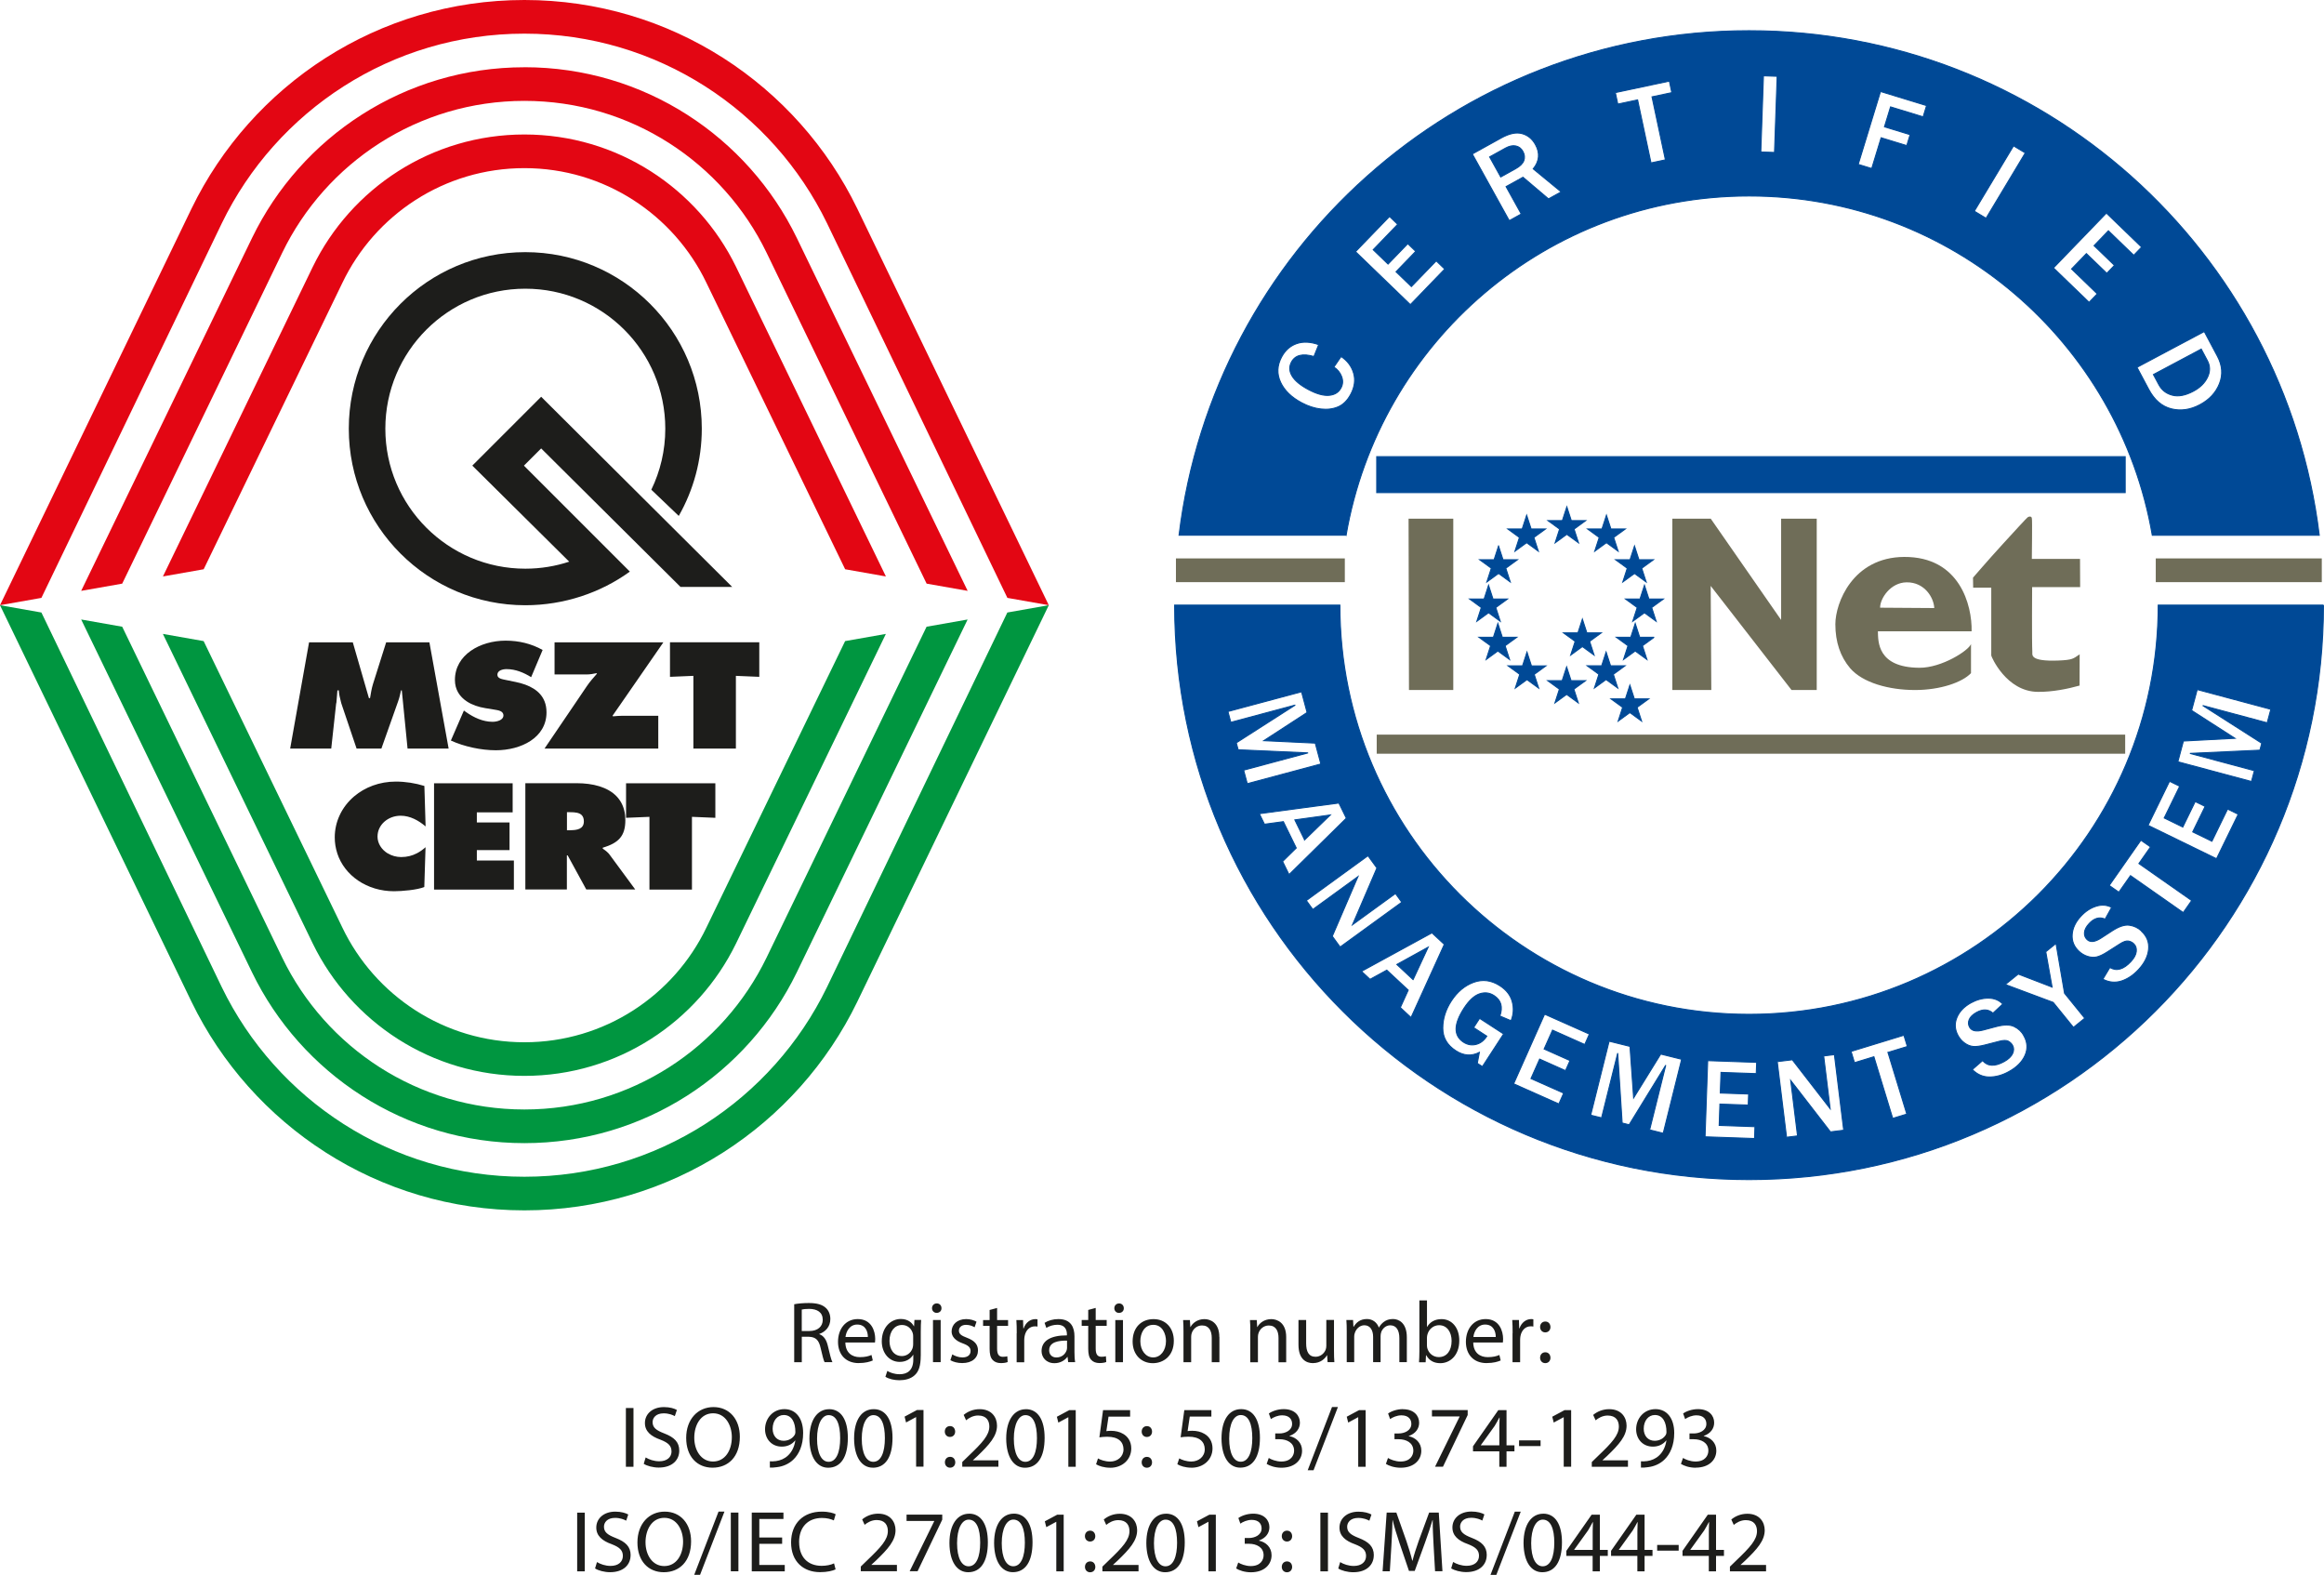 <?xml version="1.0" encoding="UTF-8"?><svg id="Layer_2" xmlns="http://www.w3.org/2000/svg" viewBox="0 0 569.15 385.6"><g id="Layer_1-2"><g><path d="M256.85,148.19l-46.91,97.12c-14.67,30.23-45.66,51.06-81.51,51.06s-66.84-20.84-81.52-51.06L0,148.19l10.14,1.79,44.19,91.77c13.34,27.46,41.51,46.39,74.09,46.39s60.75-18.93,74.09-46.39l44.19-91.77,10.14-1.79Zm-128.43,131.72c29.34,0,54.69-17.05,66.7-41.79l41.85-86.43-10.05,1.77-39.2,81.04c-10.66,22-33.21,37.17-59.3,37.17s-48.64-15.17-59.3-37.17L29.93,153.46l-10.05-1.77,41.86,86.43c12,24.73,37.36,41.79,66.7,41.79Zm0-16.47c22.77,0,42.46-13.21,51.82-32.39l36.71-75.83-9.98,1.76-33.98,70.16c-7.96,16.6-24.93,28.07-44.57,28.07s-36.61-11.47-44.57-28.07l-33.98-70.16-9.98-1.76,36.71,75.83c9.36,19.18,29.05,32.39,51.82,32.39Z" style="fill:#009640; fill-rule:evenodd;"/><path d="M256.85,148.19l-10.14-1.79-44.19-91.77c-13.34-27.46-41.51-46.39-74.09-46.39S67.68,27.16,54.34,54.63L10.14,146.4l-10.14,1.79L46.91,51.07C61.58,20.84,92.57,0,128.43,0s66.84,20.84,81.51,51.07l46.91,97.12ZM128.43,32.93c-22.77,0-42.46,13.21-51.82,32.39l-36.71,75.83,9.98-1.76,33.98-70.15c7.96-16.61,24.92-28.07,44.57-28.07s36.61,11.47,44.57,28.07l33.98,70.15,9.98,1.76-36.71-75.83c-9.36-19.18-29.05-32.39-51.82-32.39Zm0-16.46c-29.34,0-54.7,17.05-66.7,41.79L19.88,144.68l10.05-1.77L69.13,61.87c10.66-22,33.21-37.17,59.3-37.17s48.64,15.17,59.3,37.17l39.2,81.04,10.05,1.77-41.85-86.43c-12-24.73-37.36-41.79-66.7-41.79Z" style="fill:#e30613; fill-rule:evenodd;"/><path d="M191.46,354.22c1.39,0,2.5-.55,3.26-1.49h.06c-.26,1.64-.92,2.86-1.83,3.69-.79,.75-1.81,1.19-2.9,1.34-.64,.06-1.11,.11-1.51,.06v1.54c.45,.02,1.05,0,1.73-.11,1.49-.17,2.96-.81,4.03-1.86,1.37-1.32,2.39-3.46,2.39-6.51,0-3.54-1.75-5.84-4.59-5.84s-4.74,2.3-4.74,4.93c0,2.37,1.6,4.25,4.1,4.25Zm.49-7.74c1.96,0,2.84,1.81,2.84,4.18,0,.3-.06,.51-.17,.68-.49,.83-1.47,1.45-2.73,1.45-1.62,0-2.67-1.22-2.67-2.94,0-1.96,1.13-3.37,2.73-3.37Zm199.87,24.41h-2.03l-6.19,8.85v1.24h6.44v3.78h1.77v-3.78h1.94v-1.47h-1.94v-8.62Zm-1.77,3.99v4.63h-4.54v-.04l3.39-4.71c.38-.64,.73-1.24,1.15-2.05h.06c-.04,.73-.06,1.45-.06,2.18Zm-193.7-47.56h1.75c1.69,.06,2.45,.81,2.88,2.79,.41,1.79,.73,3.03,.96,3.43h1.92c-.3-.55-.64-1.94-1.11-3.95-.34-1.49-1-2.52-2.11-2.9v-.06c1.51-.51,2.71-1.77,2.71-3.67,0-1.11-.41-2.09-1.13-2.73-.9-.81-2.18-1.17-4.16-1.17-1.28,0-2.62,.11-3.56,.3v14.19h1.86v-6.23Zm0-6.66c.3-.09,.94-.17,1.83-.17,1.96,.02,3.31,.83,3.31,2.69,0,1.64-1.26,2.73-3.24,2.73h-1.9v-5.25Zm31.9-.34c0-.66,.49-1.17,1.17-1.17s1.15,.51,1.15,1.17c.02,.64-.45,1.15-1.19,1.15-.66,0-1.13-.51-1.13-1.15Zm9.45,10.52c0-.9-.53-1.39-1.92-1.9-1.86-.66-2.73-1.69-2.73-2.92,0-1.66,1.34-3.03,3.56-3.03,1.05,0,1.96,.3,2.54,.64l-.47,1.37c-.41-.26-1.15-.6-2.11-.6-1.11,0-1.73,.64-1.73,1.41,0,.85,.62,1.24,1.96,1.75,1.79,.68,2.71,1.58,2.71,3.11,0,1.81-1.41,3.09-3.86,3.09-1.13,0-2.18-.28-2.9-.7l.47-1.43c.55,.36,1.54,.75,2.47,.75,1.37,0,2-.68,2-1.54Zm-27.38,2.92c1.64,0,2.77-.34,3.43-.64l-.32-1.34c-.7,.3-1.51,.53-2.86,.53-1.88,0-3.5-1.05-3.54-3.58h7.25c.02-.19,.06-.49,.06-.88,0-1.9-.9-4.86-4.27-4.86-3.01,0-4.84,2.45-4.84,5.57s1.9,5.21,5.08,5.21Zm-.38-9.43c2.11,0,2.62,1.86,2.6,3.05h-5.48c.15-1.3,.98-3.05,2.88-3.05Zm21.44,26.2c0-.79,.53-1.34,1.28-1.34s1.24,.55,1.26,1.34c0,.75-.49,1.32-1.28,1.32-.75,0-1.26-.58-1.26-1.32Zm-2.89-27.31h1.88v10.32h-1.88v-10.32Zm174.28,47.67h-2.03l-6.19,8.85v1.24h6.44v3.78h1.77v-3.78h1.94v-1.47h-1.94v-8.62Zm-1.77,3.99v4.63h-4.54v-.04l3.39-4.71c.38-.64,.73-1.24,1.15-2.05h.06c-.04,.73-.06,1.45-.06,2.18Zm-236.55-19.5c0-1.34-.77-2.11-2.71-2.86-2.35-.83-3.8-2.05-3.8-4.08,0-2.24,1.86-3.9,4.65-3.9,1.47,0,2.54,.34,3.18,.7l-.51,1.51c-.47-.26-1.43-.68-2.73-.68-1.96,0-2.71,1.17-2.71,2.15,0,1.34,.87,2,2.86,2.77,2.43,.94,3.67,2.11,3.67,4.22,0,2.22-1.64,4.14-5.03,4.14-1.39,0-2.9-.41-3.67-.92l.47-1.56c.83,.51,2.05,.94,3.33,.94,1.9,0,3.01-1,3.01-2.45Zm5-137.56h-10.4v-17.81l-5.73,.24v-8.45h21.87v8.45l-5.73-.24v17.81Zm-52.67-7.11h9.07v7.11h-19.55v-26.02h19.25v7.11h-8.77v2.48h8.01v6.76h-8.01v2.55Zm24.57,159.67h1.86v14.38h-1.86v-14.38Zm13.08,10.45c0,2.22-1.64,4.14-5.03,4.14-1.39,0-2.9-.41-3.67-.92l.47-1.56c.83,.51,2.05,.94,3.33,.94,1.9,0,3.01-1,3.01-2.45,0-1.34-.77-2.11-2.71-2.86-2.35-.83-3.8-2.05-3.8-4.08,0-2.24,1.86-3.9,4.65-3.9,1.47,0,2.54,.34,3.18,.7l-.51,1.51c-.47-.26-1.43-.68-2.73-.68-1.96,0-2.71,1.17-2.71,2.15,0,1.34,.87,2,2.86,2.77,2.43,.94,3.67,2.11,3.67,4.22Zm-1.15-36.06h1.86v14.38h-1.86v-14.38Zm-60.83-139.97c0,1.73,.99,3.22,2.45,4.13h-.03s.03,0,.03,0c.01,0,.03,.01,.04,.02h.02s0,0,0,0c.95,.58,2.09,.91,3.3,.91,1.45,0,2.72-.34,3.87-.94h.01s-.01,0-.01,0c.74-.39,1.44-.89,2.09-1.47l-.05,1.48-.26,8.26c-1.67,.72-5.54,1.04-7.4,1.04-6.66,0-12.14-3.84-13.92-9.29h.14s-.14,0-.14,0c0,0,0-.01,0-.02h0s0,0,0,0c0-.01,0-.03-.01-.04-.39-1.21-.6-2.49-.6-3.83,0-1.92,.42-3.75,1.19-5.4,.82-1.78,2.04-3.36,3.56-4.65h0c2.65-2.25,6.22-3.62,10.21-3.62,2.35,0,4.78,.38,6.99,1.07l.08,2.55,.14,4.65,.08,2.71c-1.67-1.42-3.76-2.62-6.11-2.62-3.11,0-5.66,2.24-5.66,5.07Zm30.84-29.61c0-1.17-1.37-1.28-2.32-1.45l-2.09-.34c-1.69-.27-3.28-.81-4.54-1.64h.07s-.07,0-.07,0c-1.77-1.16-2.93-2.89-2.93-5.26,0-6.18,6.19-9.63,12.41-9.63,3.26,0,6.26,.72,9.07,2.28l-2.81,6.66c-1.78-1.1-3.8-1.97-6.03-1.97-.91,0-2.24,.31-2.24,1.38,0,.97,1.29,1.1,2.09,1.28l2.35,.48c3.4,.69,6.08,2.13,7.12,4.78h-.03s.03,0,.03,0c.31,.78,.47,1.67,.47,2.67,0,6.21-6.23,9.28-12.41,9.28-3.61,0-7.78-.9-11.01-2.38l3.19-7.35,.53,.38c1.86,1.31,4.1,2.38,6.49,2.38,1.02,0,2.66-.38,2.66-1.55Zm-37.87-70.23c0-23.87,19.35-43.22,43.22-43.22s43.23,19.35,43.23,43.22c0,7.77-2.05,15.06-5.64,21.37l-6.72-6.42c2.19-4.52,3.42-9.59,3.42-14.94,0-18.93-15.35-34.28-34.28-34.28s-34.28,15.35-34.28,34.28,15.35,34.28,34.28,34.28c3.76,0,7.37-.6,10.75-1.72l-23.73-23.52,16.86-16.86,46.79,46.57h-12.66l-34.13-33.92-4.22,4.22,25.94,25.94c-7.13,5.18-16.13,8.24-25.61,8.24-23.87,0-43.22-19.35-43.22-43.23Zm75.79,78.34h-27.86l7.83-11.54,2.49-3.68c.76-1.14,1.63-2.1,2.54-3.14l-.15-.1c-.8,.17-1.59,.31-2.47,.31h-7.78v-7.87h26.65l-10.02,14.48-2.43,3.5,.11,.14c.8-.07,1.63-.14,2.43-.14h8.66v8.04Zm19,0h-10.4v-17.81l-5.73,.24v-8.46h21.87v8.46l-5.73-.24v17.81Zm-97.88-11.11l-1.21,11.11h-10.06l2.05-11.54,2.58-14.48h10.71l3.95,13.67h.27c.19-1.14,.38-2.35,.72-3.45l3.23-10.22h10.59l2.62,14.48,2.09,11.54h-10.06l-1.14-11.54-.27-2.71h-.19c-.19,.86-.38,1.76-.68,2.59l-.04,.12-4.09,11.54h-6.07l-3.72-11.01c-.05-.18-.1-.35-.14-.53h0c-.24-.91-.44-1.79-.5-2.71h-.34c-.07,.89-.13,1.81-.22,2.71-.01,.15-.03,.29-.04,.43Zm288.11,154.25c0-1.22-.02-2.26-.09-3.22h1.64l.06,2.03h.08c.47-1.39,1.6-2.26,2.86-2.26,.21,0,.36,.02,.53,.06v1.77c-.19-.04-.38-.06-.64-.06-1.32,0-2.26,1-2.52,2.41-.04,.26-.08,.55-.08,.88v5.5h-1.86v-7.1Zm49.83,44.45h-2.03l-6.19,8.85v1.24h6.44v3.78h1.77v-3.78h1.94v-1.47h-1.94v-8.62Zm-1.77,3.99v4.63h-4.54v-.04l3.39-4.71c.38-.64,.73-1.24,1.15-2.05h.06c-.04,.73-.06,1.45-.06,2.18Zm-51.57-29.59l-6.19,8.85v1.24h6.44v3.78h1.77v-3.78h1.94v-1.47h-1.94v-8.62h-2.03Zm.26,3.99v4.63h-4.54v-.04l3.39-4.71c.38-.64,.73-1.24,1.15-2.05h.06c-.04,.73-.06,1.45-.06,2.18Zm-3.1-15.52c1.64,0,2.77-.34,3.43-.64l-.32-1.34c-.7,.3-1.51,.53-2.86,.53-1.88,0-3.5-1.05-3.54-3.58h7.25c.02-.19,.06-.49,.06-.88,0-1.9-.9-4.86-4.27-4.86-3.01,0-4.84,2.45-4.84,5.57s1.9,5.21,5.08,5.21Zm-.38-9.43c2.11,0,2.62,1.86,2.6,3.05h-5.48c.15-1.3,.98-3.05,2.88-3.05Zm8.31,28.36h5.27v1.39h-5.27v-1.39Zm60.49,30.51v1.56h-8.85v-1.15l1.47-1.43c3.54-3.37,5.14-5.16,5.16-7.25,0-1.41-.68-2.71-2.75-2.71-1.26,0-2.3,.64-2.94,1.17l-.6-1.32c.96-.81,2.33-1.41,3.93-1.41,2.99,0,4.25,2.05,4.25,4.03,0,2.56-1.86,4.63-4.78,7.44l-1.11,1.02v.04h6.23Zm-27.72-28.98c1.39,0,2.5-.55,3.26-1.49h.06c-.26,1.64-.92,2.86-1.83,3.69-.79,.75-1.81,1.19-2.9,1.34-.64,.06-1.11,.11-1.51,.06v1.54c.45,.02,1.04,0,1.73-.11,1.49-.17,2.97-.81,4.03-1.86,1.37-1.32,2.39-3.46,2.39-6.51,0-3.54-1.75-5.84-4.59-5.84s-4.74,2.3-4.74,4.93c0,2.37,1.6,4.25,4.1,4.25Zm.49-7.74c1.96,0,2.84,1.81,2.84,4.18,0,.3-.06,.51-.17,.68-.49,.83-1.47,1.45-2.73,1.45-1.62,0-2.67-1.22-2.67-2.94,0-1.96,1.13-3.37,2.73-3.37Zm9.99,12.91c-1.56,0-2.92-.49-3.61-.94l.51-1.45c.53,.34,1.77,.87,3.07,.87,2.41,0,3.16-1.54,3.14-2.69-.02-1.94-1.77-2.77-3.58-2.77h-1.04v-1.41h1.04c1.37,0,3.09-.7,3.09-2.35,0-1.11-.7-2.09-2.43-2.09-1.11,0-2.18,.49-2.77,.92l-.49-1.37c.72-.53,2.13-1.07,3.63-1.07,2.73,0,3.97,1.62,3.97,3.31,0,1.43-.85,2.65-2.56,3.26v.04c1.71,.34,3.09,1.62,3.09,3.56,0,2.22-1.73,4.16-5.06,4.16Zm-38.1-34.46c0-.79,.53-1.34,1.28-1.34s1.24,.55,1.26,1.34c0,.75-.49,1.32-1.28,1.32-.75,0-1.26-.58-1.26-1.32Zm21.51,34.22h-8.85v-1.15l1.47-1.43c3.54-3.37,5.14-5.16,5.16-7.25,0-1.41-.68-2.71-2.75-2.71-1.26,0-2.3,.64-2.94,1.17l-.6-1.32c.96-.81,2.33-1.41,3.93-1.41,2.99,0,4.25,2.05,4.25,4.03,0,2.56-1.86,4.63-4.78,7.44l-1.11,1.02v.04h6.23v1.56Zm-21.51-26.69c0-.79,.53-1.34,1.28-1.34s1.24,.55,1.26,1.34c0,.75-.49,1.32-1.28,1.32-.75,0-1.26-.58-1.26-1.32Zm28.67,45.84h5.27v1.39h-5.27v-1.39Zm-124.96-29.1c.75,0,1.24,.55,1.26,1.34,0,.75-.49,1.32-1.28,1.32-.75,0-1.26-.58-1.26-1.32,0-.79,.53-1.34,1.28-1.34Zm-7.74-25.97h1.88v10.32h-1.88v-10.32Zm76.09,8.62h.06c.77,1.37,1.96,1.94,3.46,1.94,2.3,0,4.63-1.83,4.63-5.52,.02-3.14-1.79-5.27-4.35-5.27-1.66,0-2.86,.75-3.52,1.9h-.04v-6.48h-1.86v12.48c0,.92-.04,1.96-.09,2.67h1.62l.09-1.71Zm.23-4.29c0-.3,.06-.55,.11-.77,.38-1.43,1.58-2.3,2.86-2.3,2.01,0,3.07,1.77,3.07,3.84,0,2.37-1.17,3.97-3.14,3.97-1.37,0-2.45-.9-2.82-2.2-.04-.21-.08-.45-.08-.68v-1.86Zm-100.46-1.11c0-1.22-.02-2.26-.09-3.22h1.64l.06,2.03h.09c.47-1.39,1.6-2.26,2.86-2.26,.21,0,.36,.02,.53,.06v1.77c-.19-.04-.38-.06-.64-.06-1.32,0-2.26,1-2.52,2.41-.04,.26-.09,.55-.09,.88v5.5h-1.86v-7.1Zm-6.64-1.79h-1.6v-1.43h1.6v-2.47l1.83-.49v2.96h2.69v1.43h-2.69v5.57c0,1.28,.36,2,1.41,2,.49,0,.85-.06,1.09-.13l.09,1.41c-.36,.15-.94,.26-1.66,.26-.88,0-1.58-.28-2.03-.79-.53-.55-.73-1.47-.73-2.69v-5.63Zm30.54-4.33c0-.66,.49-1.17,1.17-1.17s1.15,.51,1.15,1.17c.02,.64-.45,1.15-1.19,1.15-.66,0-1.13-.51-1.13-1.15Zm9.43,13.46c2.5,0,5.14-1.66,5.14-5.48,0-3.16-2-5.31-4.97-5.31s-5.12,2.03-5.12,5.48c0,3.26,2.15,5.31,4.95,5.31Zm.13-9.39c2.22,0,3.09,2.22,3.09,3.97,0,2.33-1.34,4.01-3.14,4.01s-3.14-1.71-3.14-3.97c0-1.96,.96-4.01,3.18-4.01Zm61.12,20.66c2.73,0,3.97,1.62,3.97,3.31,0,1.43-.85,2.65-2.56,3.26v.04c1.71,.34,3.09,1.62,3.09,3.56,0,2.22-1.73,4.16-5.06,4.16-1.56,0-2.92-.49-3.61-.94l.51-1.45c.53,.34,1.77,.87,3.07,.87,2.41,0,3.16-1.54,3.14-2.69-.02-1.94-1.77-2.77-3.58-2.77h-1.04v-1.41h1.04c1.37,0,3.09-.7,3.09-2.35,0-1.11-.7-2.09-2.43-2.09-1.11,0-2.18,.49-2.77,.92l-.49-1.37c.72-.53,2.13-1.07,3.63-1.07Zm-37.37-19.04c0-1.07-.02-1.94-.09-2.79h1.66l.11,1.71h.04c.51-.98,1.71-1.94,3.41-1.94,1.43,0,3.65,.85,3.65,4.39v6.17h-1.88v-5.95c0-1.66-.62-3.05-2.39-3.05-1.24,0-2.2,.87-2.52,1.92-.08,.23-.13,.55-.13,.87v6.21h-1.88v-7.53Zm-70.21,20.44c.96-.81,2.33-1.41,3.92-1.41,2.99,0,4.25,2.05,4.25,4.03,0,2.56-1.86,4.63-4.78,7.44l-1.11,1.02v.04h6.23v1.56h-8.85v-1.15l1.47-1.43c3.54-3.37,5.14-5.16,5.16-7.25,0-1.41-.68-2.71-2.75-2.71-1.26,0-2.3,.64-2.94,1.17l-.6-1.32Zm32.24,29.68c0,.75-.49,1.32-1.28,1.32-.75,0-1.26-.58-1.26-1.32,0-.79,.53-1.34,1.28-1.34s1.24,.55,1.26,1.34Zm55.12-5.76h1.86v14.38h-1.86v-14.38Zm-51.47-10.99c-1.51,0-2.79-.43-3.46-.85l.47-1.43c.58,.34,1.71,.77,2.97,.77,1.77,0,3.28-1.15,3.28-3.01-.02-1.79-1.22-3.07-3.99-3.07-.79,0-1.41,.08-1.92,.15l.9-6.66h6.63v1.58h-5.29l-.53,3.56c.32-.04,.62-.08,1.13-.08,1.07,0,2.13,.23,2.99,.75,1.09,.62,1.98,1.81,1.98,3.56,0,2.71-2.15,4.74-5.16,4.74Zm64.55,21.45c0,2.22-1.64,4.14-5.03,4.14-1.39,0-2.9-.41-3.67-.92l.47-1.56c.83,.51,2.05,.94,3.33,.94,1.9,0,3.01-1,3.01-2.45,0-1.34-.77-2.11-2.71-2.86-2.35-.83-3.8-2.05-3.8-4.08,0-2.24,1.86-3.9,4.65-3.9,1.47,0,2.54,.34,3.18,.7l-.51,1.51c-.47-.26-1.43-.68-2.73-.68-1.96,0-2.71,1.17-2.71,2.15,0,1.34,.88,2,2.86,2.77,2.43,.94,3.67,2.11,3.67,4.22Zm-85.2-35.78c-2.82,0-4.82,2.56-4.82,7.21,.04,4.59,1.88,7.12,4.59,7.12,3.07,0,4.82-2.6,4.82-7.32,0-4.42-1.66-7.02-4.59-7.02Zm-.13,12.88c-1.71,0-2.82-2.05-2.82-5.65s1.19-5.78,2.84-5.78c1.94,0,2.82,2.24,2.82,5.65s-.92,5.78-2.84,5.78Zm29.75,1.45c-.75,0-1.26-.58-1.26-1.32,0-.79,.53-1.34,1.28-1.34s1.24,.55,1.26,1.34c0,.75-.49,1.32-1.28,1.32Zm-12.61,24.28c0,.75-.49,1.32-1.28,1.32-.75,0-1.26-.58-1.26-1.32,0-.79,.53-1.34,1.28-1.34s1.24,.55,1.26,1.34Zm64.38-24.52v-12.12h-.04l-2.41,1.3-.36-1.43,3.03-1.62h1.6v13.87h-1.81Zm-71.24-26.91h.06l.15,1.3h1.71c-.13-.7-.17-1.58-.17-2.47v-3.86c0-2.07-.77-4.22-3.93-4.22-1.3,0-2.54,.36-3.39,.92l.43,1.24c.73-.47,1.73-.77,2.69-.77,2.11,0,2.35,1.54,2.35,2.39v.21c-3.99-.02-6.21,1.34-6.21,3.84,0,1.49,1.07,2.97,3.16,2.97,1.47,0,2.58-.73,3.16-1.54Zm-4.44-1.64c0-2.01,2.33-2.37,4.37-2.33v1.79c0,.19-.04,.41-.11,.6-.3,.87-1.15,1.73-2.5,1.73-.96,0-1.77-.58-1.77-1.79Zm1.95,40.29h1.6v13.87h-1.81v-12.12h-.04l-2.41,1.3-.36-1.43,3.03-1.62Zm7.61-46.24h-1.6v-1.43h1.6v-2.47l1.83-.49v2.96h2.69v1.43h-2.69v5.57c0,1.28,.36,2,1.41,2,.49,0,.85-.06,1.09-.13l.09,1.41c-.36,.15-.94,.26-1.66,.26-.88,0-1.58-.28-2.03-.79-.53-.55-.73-1.47-.73-2.69v-5.63Zm-4.66,20.64h1.6v13.87h-1.81v-12.12h-.04l-2.41,1.3-.36-1.43,3.03-1.62Zm10.75,37.91h6.23v1.56h-8.85v-1.15l1.47-1.43c3.54-3.37,5.14-5.16,5.16-7.25,0-1.41-.68-2.71-2.75-2.71-1.26,0-2.3,.64-2.94,1.17l-.6-1.32c.96-.81,2.33-1.41,3.92-1.41,2.99,0,4.25,2.05,4.25,4.03,0,2.56-1.86,4.63-4.78,7.44l-1.11,1.02v.04Zm43.85-7.06c0,.75-.49,1.32-1.28,1.32-.75,0-1.26-.58-1.26-1.32,0-.79,.53-1.34,1.28-1.34s1.24,.55,1.26,1.34Zm0,7.53c0,.75-.49,1.32-1.28,1.32-.75,0-1.26-.58-1.26-1.32,0-.79,.53-1.34,1.28-1.34s1.24,.55,1.26,1.34Zm2.43-28.44c0,2.22-1.73,4.16-5.06,4.16-1.56,0-2.92-.49-3.61-.94l.51-1.45c.53,.34,1.77,.87,3.07,.87,2.41,0,3.16-1.54,3.14-2.69-.02-1.94-1.77-2.77-3.58-2.77h-1.04v-1.41h1.04c1.37,0,3.09-.7,3.09-2.35,0-1.11-.7-2.09-2.43-2.09-1.11,0-2.18,.49-2.77,.92l-.49-1.37c.72-.53,2.13-1.07,3.63-1.07,2.73,0,3.97,1.62,3.97,3.31,0,1.43-.85,2.65-2.56,3.26v.04c1.71,.34,3.09,1.62,3.09,3.56Zm2.68-21.45c-1.62,0-3.56-.9-3.56-4.52v-6.04h1.88v5.72c0,1.96,.6,3.28,2.3,3.28,1.26,0,2.13-.87,2.47-1.71,.11-.28,.17-.62,.17-.96v-6.34h1.88v7.51c0,1.07,.02,2.01,.09,2.82h-1.66l-.11-1.69h-.04c-.49,.83-1.58,1.92-3.41,1.92Zm-10.15,47.05c0,2.22-1.73,4.16-5.06,4.16-1.56,0-2.92-.49-3.61-.94l.51-1.45c.53,.34,1.77,.87,3.07,.87,2.41,0,3.16-1.54,3.14-2.69-.02-1.94-1.77-2.77-3.58-2.77h-1.04v-1.41h1.04c1.37,0,3.09-.7,3.09-2.35,0-1.11-.7-2.09-2.43-2.09-1.11,0-2.18,.49-2.77,.92l-.49-1.37c.72-.53,2.13-1.07,3.63-1.07,2.73,0,3.97,1.62,3.97,3.31,0,1.43-.85,2.65-2.56,3.26v.04c1.71,.34,3.09,1.62,3.09,3.56Zm-12.77-53.45v6.17h-1.88v-5.95c0-1.66-.62-3.05-2.39-3.05-1.24,0-2.2,.87-2.52,1.92-.08,.23-.13,.55-.13,.87v6.21h-1.88v-7.53c0-1.07-.02-1.94-.09-2.79h1.66l.11,1.71h.04c.51-.98,1.71-1.94,3.41-1.94,1.43,0,3.65,.85,3.65,4.39Zm-2.48,43.51h1.6v13.87h-1.81v-12.12h-.04l-2.41,1.3-.36-1.43,3.03-1.62Zm-4.37-11.51c-1.51,0-2.79-.43-3.46-.85l.47-1.43c.58,.34,1.71,.77,2.96,.77,1.77,0,3.29-1.15,3.29-3.01-.02-1.79-1.22-3.07-3.99-3.07-.79,0-1.41,.08-1.92,.15l.9-6.66h6.63v1.58h-5.29l-.53,3.56c.32-.04,.62-.08,1.13-.08,1.07,0,2.13,.23,2.99,.75,1.09,.62,1.98,1.81,1.98,3.56,0,2.71-2.15,4.74-5.16,4.74Zm16.77-7.32c0-4.42-1.66-7.02-4.59-7.02s-4.82,2.56-4.82,7.21c.04,4.59,1.88,7.12,4.59,7.12,3.07,0,4.82-2.6,4.82-7.32Zm-7.53,.21c0-3.78,1.19-5.78,2.84-5.78,1.94,0,2.82,2.24,2.82,5.65s-.92,5.78-2.84,5.78c-1.71,0-2.82-2.05-2.82-5.65Zm-15.47,18.38c-2.82,0-4.82,2.56-4.82,7.21,.04,4.59,1.88,7.12,4.59,7.12,3.07,0,4.82-2.6,4.82-7.32,0-4.42-1.66-7.02-4.59-7.02Zm-.13,12.88c-1.71,0-2.82-2.05-2.82-5.65s1.19-5.78,2.84-5.78c1.94,0,2.82,2.24,2.82,5.65s-.92,5.78-2.84,5.78Zm40.78-39h1.45l-5.97,15.47h-1.43l5.95-15.47Zm-93.54,14.85c-.75,0-1.26-.58-1.26-1.32,0-.79,.53-1.34,1.28-1.34s1.24,.55,1.26,1.34c0,.75-.49,1.32-1.28,1.32Zm-36.96,18.25c0,3.52,2.03,5.78,5.52,5.78,1.13,0,2.28-.23,3.03-.6l.38,1.47c-.68,.34-2.05,.68-3.8,.68-4.05,0-7.1-2.56-7.1-7.27s3.05-7.55,7.51-7.55c1.79,0,2.92,.38,3.41,.64l-.45,1.51c-.7-.34-1.71-.6-2.9-.6-3.37,0-5.61,2.15-5.61,5.93Zm-9.75,5.57h6.23v1.56h-8.08v-14.38h7.76v1.56h-5.91v4.54h5.59v1.54h-5.59v5.18Zm27.8-23.81c3.07,0,4.82-2.6,4.82-7.32,0-4.42-1.66-7.02-4.59-7.02s-4.82,2.56-4.82,7.21c.04,4.59,1.88,7.12,4.59,7.12Zm.13-12.88c1.94,0,2.82,2.24,2.82,5.65s-.92,5.78-2.84,5.78c-1.71,0-2.82-2.05-2.82-5.65s1.19-5.78,2.84-5.78Zm-10.84-1.45c-2.82,0-4.82,2.56-4.82,7.21,.04,4.59,1.88,7.12,4.59,7.12,3.07,0,4.82-2.6,4.82-7.32,0-4.42-1.66-7.02-4.59-7.02Zm-.13,12.88c-1.71,0-2.82-2.05-2.82-5.65s1.19-5.78,2.84-5.78c1.94,0,2.82,2.24,2.82,5.65s-.92,5.78-2.84,5.78Zm168.06,12.21h1.45l-5.97,15.47h-1.43l5.95-15.47Zm-196.25-25.61c-3.84,0-6.68,2.99-6.68,7.55s2.67,7.29,6.46,7.29,6.68-2.62,6.68-7.57c0-4.27-2.54-7.27-6.46-7.27Zm-.11,13.33c-2.92,0-4.59-2.75-4.59-5.82s1.54-5.99,4.61-5.99,4.59,2.99,4.59,5.84c0,3.26-1.66,5.97-4.61,5.97Zm208.34,1.28v-12.12h-.04l-2.41,1.3-.36-1.43,3.03-1.62h1.6v13.87h-1.81Zm-220.17,10.99c-3.84,0-6.68,2.99-6.68,7.55s2.67,7.29,6.46,7.29,6.68-2.62,6.68-7.57c0-4.27-2.54-7.27-6.46-7.27Zm-.11,13.33c-2.92,0-4.59-2.75-4.59-5.82s1.54-5.99,4.61-5.99,4.59,2.99,4.59,5.84c0,3.26-1.66,5.97-4.61,5.97Zm16.3-13.1h1.86v14.38h-1.86v-14.38Zm-3.01-.23h1.45l-5.97,15.47h-1.43l5.95-15.47Zm201.97,.51c-2.82,0-4.82,2.56-4.82,7.21,.04,4.59,1.88,7.12,4.59,7.12,3.07,0,4.82-2.6,4.82-7.32,0-4.42-1.66-7.02-4.59-7.02Zm-.13,12.88c-1.71,0-2.82-2.05-2.82-5.65s1.19-5.78,2.84-5.78c1.94,0,2.82,2.24,2.82,5.65s-.92,5.78-2.84,5.78Zm-39.55-57.31c-.09,.26-.15,.6-.15,.94v6.38h-1.83v-6.19c0-1.64-.72-2.84-2.15-2.84-1.17,0-2.03,.94-2.33,1.88-.11,.28-.15,.6-.15,.92v6.23h-1.83v-7.53c0-1.07-.02-1.94-.09-2.79h1.64l.09,1.66h.06c.58-.98,1.54-1.9,3.24-1.9,1.41,0,2.47,.85,2.92,2.07h.04c.32-.58,.72-1.02,1.15-1.34,.62-.47,1.3-.73,2.28-.73,1.37,0,3.39,.9,3.39,4.48v6.08h-1.83v-5.84c0-1.98-.73-3.18-2.24-3.18-1.07,0-1.9,.79-2.22,1.71Zm-100.92,44.43c-2.82,0-4.82,2.56-4.82,7.21,.04,4.59,1.88,7.12,4.59,7.12,3.07,0,4.82-2.6,4.82-7.32,0-4.42-1.66-7.02-4.59-7.02Zm-.13,12.88c-1.71,0-2.82-2.05-2.82-5.65s1.19-5.78,2.84-5.78c1.94,0,2.82,2.24,2.82,5.65s-.92,5.78-2.84,5.78Zm122.22-37.02l-6.04,12.63h-1.94l6.02-12.27v-.04h-6.78v-1.56h8.75v1.24Zm-111.15,24.13c-2.82,0-4.82,2.56-4.82,7.21,.04,4.59,1.88,7.12,4.59,7.12,3.07,0,4.82-2.6,4.82-7.32,0-4.42-1.66-7.02-4.59-7.02Zm-.13,12.88c-1.71,0-2.82-2.05-2.82-5.65s1.19-5.78,2.84-5.78c1.94,0,2.82,2.24,2.82,5.65s-.92,5.78-2.84,5.78Zm-98.93-174.35h0l-.07-.08c-.05-.06-.1-.12-.15-.17h0s0,0,0,0h0c-.47-.5-.97-.83-1.39-1.13v-.21c3.87-1.17,5.54-2.83,5.54-6.76,0-.42-.02-.81-.06-1.2h0c-.22-1.94-.97-3.47-2.1-4.64-2.18-2.26-5.78-3.2-9.76-3.2h-12.57v26.02h10.17v-8.35h.19l4.56,8.35h11.99l-6.23-8.46c-.05-.06-.1-.11-.14-.17Zm-9.65-5.87h-.72v-4.42h.8c1.17,0,2.24,.1,2.84,.74h0c.31,.34,.5,.81,.5,1.5,0,1.93-1.71,2.17-3.42,2.17Zm212.79,167.06l.9,14.38h-1.81l-.36-6.31c-.11-2-.23-4.42-.21-6.21h-.06c-.49,1.68-1.09,3.48-1.81,5.46l-2.54,6.98h-1.41l-2.33-6.85c-.68-2.03-1.26-3.88-1.66-5.59h-.04c-.04,1.79-.15,4.2-.28,6.36l-.38,6.17h-1.77l1-14.38h2.37l2.45,6.95c.6,1.77,1.09,3.35,1.45,4.84h.06c.36-1.45,.88-3.03,1.51-4.84l2.56-6.95h2.37Zm-138.93,12.82h6.23v1.56h-8.85v-1.15l1.47-1.43c3.54-3.37,5.14-5.16,5.16-7.25,0-1.41-.68-2.71-2.75-2.71-1.26,0-2.3,.64-2.94,1.17l-.6-1.32c.96-.81,2.33-1.41,3.92-1.41,2.99,0,4.25,2.05,4.25,4.03,0,2.56-1.86,4.63-4.78,7.44l-1.11,1.02v.04Zm150.67-2.37c0,2.22-1.64,4.14-5.03,4.14-1.39,0-2.9-.41-3.67-.92l.47-1.56c.83,.51,2.05,.94,3.33,.94,1.9,0,3.01-1,3.01-2.45,0-1.34-.77-2.11-2.71-2.86-2.35-.83-3.8-2.05-3.8-4.08,0-2.24,1.86-3.9,4.65-3.9,1.47,0,2.54,.34,3.18,.7l-.51,1.51c-.47-.26-1.43-.68-2.73-.68-1.96,0-2.71,1.17-2.71,2.15,0,1.34,.88,2,2.86,2.77,2.43,.94,3.67,2.11,3.67,4.22Zm-142.09-9.94h8.75v1.24l-6.04,12.63h-1.94l6.02-12.27v-.04h-6.78v-1.56Zm3.49-38.84v-5.99c0-1.26,.04-2.09,.09-2.84h-1.64l-.09,1.56h-.04c-.45-.85-1.43-1.79-3.22-1.79-2.37,0-4.65,1.98-4.65,5.48,0,2.86,1.83,5.03,4.39,5.03,1.6,0,2.71-.77,3.29-1.73h.04v1.15c0,2.6-1.41,3.6-3.33,3.6-1.28,0-2.35-.38-3.03-.81l-.47,1.43c.83,.55,2.2,.85,3.43,.85,1.3,0,2.75-.3,3.75-1.24,1-.9,1.47-2.35,1.47-4.71Zm-1.86-2.9c0,.32-.04,.68-.15,1-.41,1.19-1.45,1.92-2.6,1.92-2.03,0-3.05-1.69-3.05-3.71,0-2.39,1.28-3.9,3.07-3.9,1.37,0,2.28,.9,2.62,1.98,.09,.26,.11,.53,.11,.85v1.86Zm.67,17.88l-2.41,1.3-.36-1.43,3.03-1.62h1.6v13.87h-1.81v-12.12h-.04Z" style="fill:#1d1d1b;"/><path d="M468.98,168.96c6.27,0,11.62-1.91,13.72-4.13v-7.13c-.54,1.56-7.14,5.84-12.63,5.81-10.38-.06-10.1-6.48-10.17-8.93h22.95c.14-6.34-2.88-18.29-16.53-18.21-12.59,.08-16.84,11.29-16.84,16.48,0,4.34,1.21,7.93,3.63,10.78,3.07,3.55,9.48,5.33,15.87,5.33Zm-2.06-26.37c4.51-.06,6.71,3.9,6.78,6.3l-13.26-.09c-.02-2.26,2.54-6.16,6.48-6.21Zm-47.83,26.37h-9.53v-41.96h9.4l17.24,24.8v-24.8h8.72v41.96h-6.17l-19.8-25.5,.15,25.5Zm64.14-25.06l-.04-2.45s3.64-4.24,7.36-8.31c2.35-2.57,5.88-6.42,5.95-6.4,.27-.29,1.11-.48,1.11,.27,.12,.03-.01,9.85-.01,9.85h11.8s.03,6.9,.03,6.9h-11.76s-.09,13.39,.05,15.94c.03,.63-.65,2.3,6.32,2.04,3.63-.14,3.68-.47,5.27-1.52l-.02,7.65c-2.85,.8-6.58,1.57-10.19,1.54-7.79-.05-11.44-8.67-11.44-8.9,0,0,0-16.62,0-16.62h-4.4Zm85.38-7.17v5.81h-40.66v-5.81h40.66Zm-231.45,43.15h183.3v4.68h-183.3v-4.68Zm-49.17-43.15h41.36v5.81h-41.36v-5.81Zm57.07,32.23l-.1-41.96h10.95v41.96h-10.84Z" style="fill:#6f6d58;"/><path d="M405.1,156.04l-2.86,2.08,1.09,3.36-2.86-2.08-2.86,2.08,1.09-3.36-2.86-2.08h3.54s1.09-3.37,1.09-3.37l1.09,3.37h3.54Zm-10.59-26.52l-1.09-3.36-1.09,3.36h-3.54l2.86,2.08-1.09,3.36,2.86-2.08,2.86,2.08-1.09-3.36,2.86-2.08h-3.54Zm6.87,7.54l-1.09-3.36-1.09,3.36h-3.54l2.86,2.08-1.09,3.36,2.86-2.08,2.86,2.08-1.09-3.36,2.86-2.08h-3.54Zm119.08-25.25h-183.3v8.82h183.3v-8.82Zm-145.49,17.71l-1.09-3.36-1.09,3.36h-3.54l2.86,2.08-1.09,3.36,2.86-2.08,2.86,2.08-1.09-3.36,2.86-2.08h-3.54Zm14.33,27.52l2.86-2.08h-3.54l-1.09-3.36-1.09,3.36h-3.54l2.86,2.08-1.09,3.36,2.86-2.08,2.86,2.08-1.09-3.36Zm-22.47,2.36l2.86,2.08-1.09-3.36,2.86-2.08h-3.54s-1.09-3.37-1.09-3.37l-1.09,3.37h-3.54l2.86,2.08-1.09,3.36,2.86-2.08Zm8.22,3.64l-1.09-3.36-1.09,3.36h-3.54l2.86,2.08-1.09,3.37,2.86-2.08,2.86,2.08-1.09-3.36,2.86-2.08h-3.54Zm25.2,8.08l-1.09-3.36-1.09,3.36h-3.54l2.86,2.08-1.09,3.36,2.86-2.08,2.86,2.08-1.09-3.36,2.86-2.08h-3.54Zm-27.06-131.79c.27-.73,.19-1.49-.24-2.27-.4-.72-.97-1.16-1.73-1.32-.76-.16-1.59,.02-2.51,.52l-3.9,2.16,2.72,4.91,3.66-2.03c1.06-.59,1.73-1.25,2-1.98Zm-43.54,91.72h-40.9C297.2,61.45,356.45,7.52,428.35,7.52s131.19,53.93,139.64,123.55h-40.89c-8.12-47.18-49.24-83.08-98.74-83.08s-90.57,35.89-98.7,83.07Zm193.7-41.11l2.88,5.41c1.39,2.61,3.24,4.19,5.55,4.76,2.31,.57,4.64,.23,6.97-1.01,2.33-1.24,3.93-2.96,4.8-5.17,.87-2.21,.7-4.43-.49-6.68l-3.23-6.07-16.48,8.76Zm-20.45-24.33l8.72,8.42,2.01-2.08-6.3-6.09,3.63-3.76,5,4.82,1.88-1.95-5-4.82,3.51-3.64,6.21,6,1.93-2-8.63-8.34-12.96,13.42Zm-19.39-13.9l2.88,1.73,9.61-16-2.88-1.73-9.61,16Zm-28.43-11.46l3.31,1.01,2.3-7.53,6.28,1.92,.82-2.68-6.28-1.92,1.49-4.88,7.98,2.44,.84-2.76-11.28-3.45-5.46,17.85Zm-23.86-3.04l3.36,.12,.65-18.65-3.36-.12-.65,18.65Zm-35.62-14.54l.6,2.82,4.85-1.03,3.28,15.43,3.53-.75-3.28-15.43,4.85-1.03-.6-2.82-13.24,2.81Zm-35.03,15.04l9.05,16.32,2.94-1.63-3.72-6.71,4.14-2.29,6.25,5.3,3.11-1.72-6.85-5.63c1.52-1.88,1.7-3.86,.54-5.96-.78-1.41-1.88-2.3-3.3-2.68-1.42-.38-3.11-.02-5.08,1.07l-7.08,3.92Zm-28.59,23.93l13.42,12.96,8.42-8.72-2.08-2.01-6.09,6.3-3.76-3.63,4.83-5-1.95-1.88-4.83,5-3.64-3.51,6-6.22-2-1.93-8.34,8.63Zm-1.18,34.91c.95-1.79,1.18-3.51,.7-5.18-.48-1.67-1.5-3.03-3.06-4.08l-1.77,2.59c.91,.59,1.54,1.37,1.9,2.34,.36,.98,.31,1.9-.16,2.77-.58,1.09-1.55,1.69-2.92,1.81-1.37,.12-3.05-.35-5.05-1.41-1.96-1.04-3.3-2.15-4-3.31-.71-1.17-.76-2.3-.17-3.41,.92-1.73,2.76-2.19,5.51-1.37l1.17-2.91c-2.02-.72-3.83-.8-5.41-.25-1.58,.55-2.81,1.64-3.68,3.28-1.11,2.08-1.19,4.14-.25,6.17,.94,2.03,2.67,3.71,5.18,5.04,1.56,.83,3.12,1.34,4.69,1.52,1.57,.18,2.98,0,4.23-.53,1.25-.54,2.28-1.56,3.08-3.06Zm54.01,30.92l-1.09-3.36-1.09,3.36h-3.54l2.86,2.08-1.09,3.36,2.86-2.08,2.86,2.08-1.09-3.36,2.86-2.08h-3.54Zm19.01,19.21l-1.09-3.36-1.09,3.36h-3.54l2.86,2.08-1.09,3.36,2.86-2.08,2.86,2.08-1.09-3.36,2.86-2.08h-3.54Zm128.17-49.92c1.49,.4,3.22,.07,5.19-.98,1.61-.86,2.76-1.98,3.44-3.39s.67-2.77-.03-4.09l-1.5-2.82-11.71,6.23,1.32,2.47c.71,1.33,1.8,2.19,3.29,2.58Zm-164.99,36.93l-1.09,3.36h-3.54l2.86,2.08-1.09,3.36,2.86-2.08,2.86,2.08-1.09-3.36,2.86-2.08h-3.54l-1.09-3.36Zm17.76,32.98l-1.09-3.36-1.09,3.36h-3.54l2.86,2.08-1.09,3.36,2.86-2.08,2.86,2.08-1.09-3.36,2.86-2.08h-3.54Zm8.58-.27l2.86,2.08-1.09-3.37,2.86-2.08h-3.54l-1.09-3.36-1.09,3.36h-3.54l2.86,2.08-1.09,3.36,2.86-2.08Zm-28.79-16.36l2.86,2.08-1.09-3.36,2.86-2.08h-3.54l-1.09-3.36-1.09,3.36h-3.54l2.86,2.08-1.09,3.36,2.86-2.08Zm204.47-1.87c0,77.69-62.99,140.67-140.68,140.67s-140.67-62.98-140.67-140.67h40.47c0,55.34,44.86,100.2,100.2,100.2s100.21-44.86,100.21-100.2h40.47Zm-263.57,43.73l18.03-4.83-1.37-5.11-12.6-.6,10.6-6.89-1.36-5.08-18.03,4.83,.71,2.65,15.78-4.23-14.44,9.25,.46,1.7,17.12,.76-15.78,4.23,.89,3.31Zm10.24,22.26l14.03-13.81-1.82-3.72-19.49,2.61,1.26,2.58,4.63-.63,3.15,6.45-3.34,3.29,1.58,3.23Zm27.62,6.77l-1.56-2.14-10.52,7.64c.58-1.33,.88-2.04,.93-2.14l5.05-11.75-2.19-3.01-15.1,10.97,1.59,2.19,11.06-8.04c-.18,.41-.32,.72-.4,.91-.19,.44-.32,.76-.41,.95l-5.48,12.74,1.92,2.64,15.1-10.97Zm2.26,28.23l8.15-17.92-3.03-2.82-17.26,9.42,2.1,1.96,4.1-2.25,5.25,4.89-1.94,4.27,2.63,2.45Zm24.78-3.89c-.42-1.57-1.42-2.87-3-3.89-2.11-1.37-4.26-1.65-6.45-.85-2.19,.8-4.01,2.33-5.48,4.58-1.38,2.13-2.08,4.35-2.08,6.65,0,2.3,1.06,4.15,3.2,5.53,1.91,1.24,3.83,1.37,5.76,.4l-.51,2.67,1.25,.81,5.2-8-5.88-3.82-1.47,2.27,3.23,2.1c-.71,1.09-1.6,1.77-2.66,2.02-1.06,.26-2.08,.07-3.04-.55-2.48-1.61-2.43-4.39,.13-8.34,1.22-1.87,2.47-3.03,3.75-3.48,1.29-.45,2.48-.31,3.59,.41,1.74,1.13,2.21,2.79,1.43,5l2.74,1.16c.62-1.54,.71-3.09,.29-4.66Zm18.9,7.94l-10.97-4.88-7.59,17.05,11.08,4.93,1.18-2.65-8.01-3.56,2.12-4.77,6.34,2.83,1.1-2.47-6.34-2.83,2.06-4.62,7.89,3.52,1.13-2.54Zm22.6,6.17l-5.13-1.28-6.64,10.73-.89-12.61-5.11-1.27-4.52,18.11,2.67,.66,3.95-15.85,1.09,17.11,1.71,.43,8.97-14.6-3.95,15.85,3.33,.83,4.51-18.11Zm18.37,.75l-12-.42-.65,18.65,12.12,.42,.1-2.9-8.76-.31,.18-5.22,6.94,.24,.09-2.71-6.94-.24,.18-5.05,8.63,.3,.1-2.77Zm21.31,16.63l-2.28-18.52-2.63,.32,1.58,12.9c-.88-1.15-1.36-1.77-1.43-1.85l-7.83-10.11-3.69,.45,2.28,18.52,2.69-.33-1.67-13.57c.28,.36,.48,.62,.61,.79,.29,.38,.51,.65,.64,.82l8.48,10.97,3.24-.4Zm10.83-19.06l4.75-1.45-.84-2.76-12.94,3.96,.84,2.76,4.75-1.45,4.61,15.09,3.45-1.05-4.61-15.09Zm33.31-4.08c-.55-1-1.34-1.75-2.38-2.25-1.03-.51-2.51-.51-4.42,0l-3.16,.84c-1.72,.46-2.84,.23-3.36-.7-.33-.59-.36-1.21-.09-1.86,.27-.65,.87-1.23,1.78-1.74,1.58-.88,2.93-.81,4.04,.18l2.41-2.24c-.93-.96-2.11-1.44-3.56-1.44-1.44,0-2.87,.39-4.27,1.16-1.69,.94-2.83,2.15-3.43,3.63-.6,1.48-.49,2.95,.32,4.41,.41,.73,.94,1.34,1.61,1.81,.66,.48,1.35,.75,2.06,.82,.71,.07,1.67-.05,2.89-.36l3.57-.92c.96-.25,1.67-.25,2.13-.02,.46,.24,.82,.58,1.07,1.03,.34,.61,.34,1.28,.01,2.01-.33,.72-1.02,1.38-2.06,1.96-2.29,1.27-4.05,1.19-5.29-.24l-2.52,2.19c1.19,1.21,2.59,1.82,4.18,1.83,1.59,0,3.2-.44,4.81-1.34,1.92-1.06,3.23-2.39,3.93-3.98,.7-1.59,.6-3.19-.29-4.79Zm14.9-4.29l-4.96-6.12-2.09-12.19-2.51,2.03,1.55,8.65-8.29-3.19-3.17,2.56,11.73,4.38,4.96,6.12,2.77-2.24Zm13.88-21.37c-.83-.78-1.82-1.25-2.96-1.41-1.14-.16-2.54,.29-4.2,1.37l-2.74,1.78c-1.49,.97-2.63,1.1-3.41,.37-.49-.46-.71-1.04-.65-1.74,.06-.7,.44-1.44,1.16-2.2,1.23-1.32,2.53-1.68,3.9-1.07l1.6-2.88c-1.18-.62-2.45-.71-3.83-.27-1.38,.44-2.61,1.25-3.7,2.43-1.32,1.41-2.03,2.92-2.14,4.51-.11,1.59,.45,2.96,1.67,4.1,.61,.57,1.31,.98,2.09,1.23,.78,.25,1.52,.3,2.21,.15,.7-.15,1.58-.56,2.64-1.24l3.11-1.98c.83-.53,1.51-.76,2.02-.68,.52,.08,.96,.3,1.33,.65,.51,.48,.72,1.11,.63,1.91-.09,.8-.54,1.63-1.36,2.5-1.79,1.91-3.49,2.38-5.11,1.41l-1.72,2.87c1.51,.79,3.02,.93,4.54,.45,1.51-.49,2.9-1.41,4.16-2.76,1.5-1.61,2.33-3.27,2.5-5,.17-1.73-.41-3.22-1.75-4.46Zm12.29-7.46l-12.92-9.05,2.85-4.07-2.36-1.65-7.76,11.09,2.36,1.65,2.85-4.06,12.92,9.05,2.07-2.96Zm11.41-21.12l-2.61-1.27-3.84,7.88-4.7-2.29,3.04-6.24-2.43-1.19-3.04,6.24-4.55-2.22,3.79-7.77-2.49-1.22-5.26,10.79,16.77,8.18,5.32-10.9Zm-8.69-26.62l15.78,4.23,.89-3.31-18.03-4.83-1.37,5.11,10.61,6.82-12.62,.67-1.36,5.08,18.03,4.83,.71-2.65-15.78-4.23,17.13-.79,.46-1.7-14.44-9.22Zm-193.39,67.11l3.69-7.94-7.67,4.23,3.98,3.71Zm-26.57-34.21l6.29-6.1-8.68,1.2,2.39,4.89Z" style="fill:#004996; stroke:#004996; stroke-miterlimit:3.86; stroke-width:.25px;"/></g></g></svg>